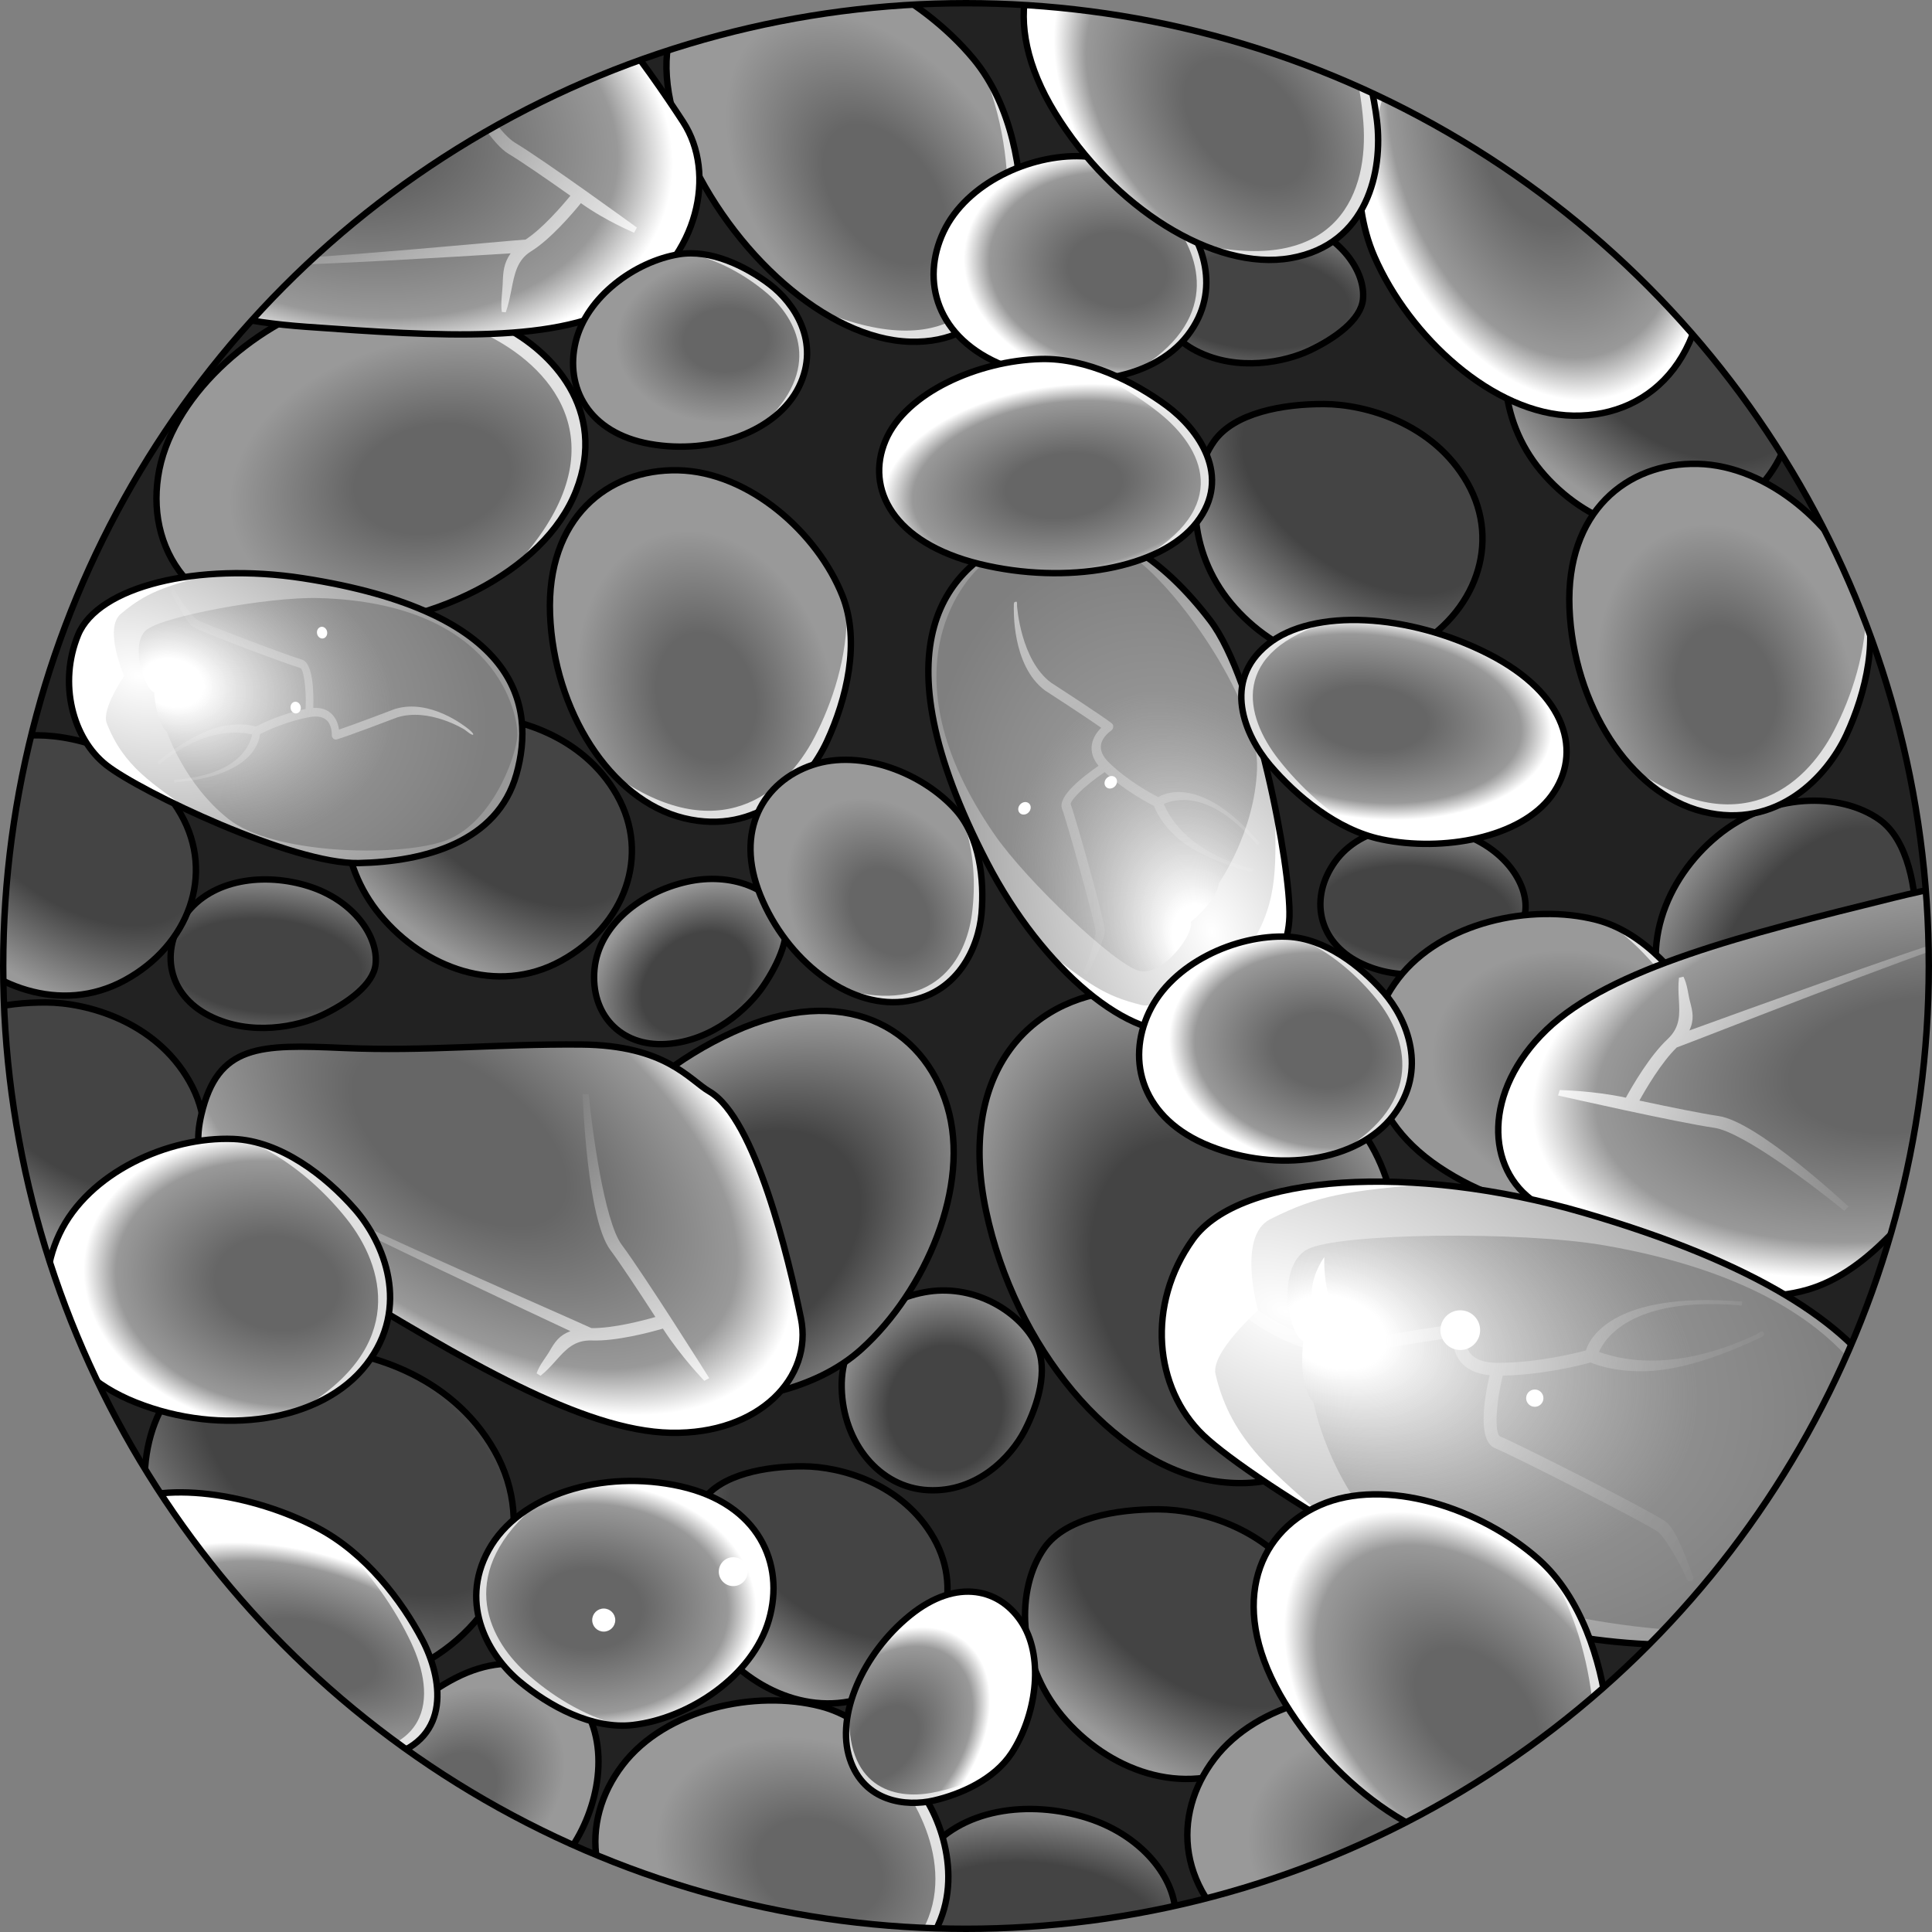 <?xml version="1.0" encoding="utf-8"?>
<!-- Created by: Science Figures, www.sciencefigures.org, Generator: Science Figures Editor -->
<svg version="1.1" id="Camada_1" xmlns="http://www.w3.org/2000/svg" xmlns:xlink="http://www.w3.org/1999/xlink" 
	 width="800px" height="800px" viewBox="0 0 301 301" enable-background="new 0 0 301 301" xml:space="preserve">
<rect x="0" y="0" width="301" height="301" fill="#808080" stroke="none"/>
<g>
	<g>
		<defs>
			<circle id="SVGID_1_" cx="150.5" cy="150.5" r="150"/>
		</defs>
		<clipPath id="SVGID_2_">
			<use xlink:href="#SVGID_1_"  overflow="visible"/>
		</clipPath>
		<g clip-path="url(#SVGID_2_)">
			<circle fill="#222222" cx="150.5" cy="150.5" r="150"/>
			<g>
				<g>
					
						<radialGradient id="SVGID_3_" cx="6674.962" cy="-6119.436" r="72.473" gradientTransform="matrix(0.367 -0.369 0.693 0.549 1977.756 6072.007)" gradientUnits="userSpaceOnUse">
						<stop  offset="0.344" style="stop-color:#444444"/>
						<stop  offset="0.693" style="stop-color:#999999"/>
					</radialGradient>
					<path fill="url(#SVGID_3_)" d="M162.705,241.172c-4.457,6.332-4.29,17.693,2.749,26.142s18.805,12.975,29.109,7.359
						c10.304-5.616,14.564-17.076,9.054-26.78s-16.498-12.716-23.135-12.747C173.845,235.115,165.96,236.548,162.705,241.172z"/>
					<path fill="none" stroke="#000000" stroke-miterlimit="10" d="M162.705,241.172c-4.457,6.332-4.29,17.693,2.749,26.142
						s18.805,12.975,29.109,7.359c10.304-5.616,14.564-17.076,9.054-26.78s-16.498-12.716-23.135-12.747
						C173.845,235.115,165.96,236.548,162.705,241.172z"/>
				</g>
				<g>
					
						<radialGradient id="SVGID_4_" cx="-2495.965" cy="1337.484" r="48.413" gradientTransform="matrix(0.165 0.551 -0.508 0.196 1238.518 1332.487)" gradientUnits="userSpaceOnUse">
						<stop  offset="0.344" style="stop-color:#444444"/>
						<stop  offset="0.693" style="stop-color:#999999"/>
					</radialGradient>
					<path fill="url(#SVGID_4_)" d="M161.533,209.637c-2.465-5.187-9.443-9.48-16.799-8.425s-13.799,6.53-13.602,15.031
						s5.85,15.551,13.492,15.921c7.642,0.37,12.919-5.213,15.016-9.277C161.737,218.822,163.333,213.424,161.533,209.637z"/>
					<path fill="none" stroke="#000000" stroke-miterlimit="10" d="M161.533,209.637c-2.465-5.187-9.443-9.48-16.799-8.425
						s-13.799,6.53-13.602,15.031s5.85,15.551,13.492,15.921c7.642,0.37,12.919-5.213,15.016-9.277
						C161.737,218.822,163.333,213.424,161.533,209.637z"/>
				</g>
				<g>
					
						<radialGradient id="SVGID_5_" cx="-4147.914" cy="-32.936" r="48.413" gradientTransform="matrix(0.101 0.433 -0.5 0.211 510.917 1956.144)" gradientUnits="userSpaceOnUse">
						<stop  offset="0.344" style="stop-color:#444444"/>
						<stop  offset="0.693" style="stop-color:#999999"/>
					</radialGradient>
					<path fill="url(#SVGID_5_)" d="M122.046,142.592c-1.817-3.988-7.995-6.798-15.061-5.207
						c-7.066,1.591-13.707,6.699-14.365,13.617c-0.658,6.918,3.992,12.109,11.187,11.652c7.195-0.457,12.744-5.537,15.132-9.062
						S123.373,145.504,122.046,142.592z"/>
					<path fill="none" stroke="#000000" stroke-miterlimit="10" d="M122.046,142.592c-1.817-3.988-7.995-6.798-15.061-5.207
						c-7.066,1.591-13.707,6.699-14.365,13.617c-0.658,6.918,3.992,12.109,11.187,11.652c7.195-0.457,12.744-5.537,15.132-9.062
						S123.373,145.504,122.046,142.592z"/>
				</g>
				<g>
					
						<radialGradient id="SVGID_6_" cx="-324.04" cy="5191.976" r="48.413" gradientTransform="matrix(-0.133 0.424 -0.875 -0.118 4541.377 900.528)" gradientUnits="userSpaceOnUse">
						<stop  offset="0.344" style="stop-color:#444444"/>
						<stop  offset="0.693" style="stop-color:#999999"/>
					</radialGradient>
					<path fill="url(#SVGID_6_)" d="M58.514,150.228c0.458-4.358-3.438-9.915-10.334-12.13c-6.896-2.215-15.211-1.185-19.289,4.442
						c-4.078,5.627-2.707,12.46,3.725,15.717c6.431,3.258,13.791,1.697,17.638-0.128S58.18,153.41,58.514,150.228z"/>
					<path fill="none" stroke="#000000" stroke-miterlimit="10" d="M58.514,150.228c0.458-4.358-3.438-9.915-10.334-12.13
						c-6.896-2.215-15.211-1.185-19.289,4.442c-4.078,5.627-2.707,12.46,3.725,15.717c6.431,3.258,13.791,1.697,17.638-0.128
						S58.18,153.41,58.514,150.228z"/>
				</g>
				<g>
					
						<radialGradient id="SVGID_7_" cx="-409.947" cy="4890.337" r="48.413" gradientTransform="matrix(-0.133 0.424 -0.875 -0.118 4419.956 797.935)" gradientUnits="userSpaceOnUse">
						<stop  offset="0.344" style="stop-color:#444444"/>
						<stop  offset="0.693" style="stop-color:#999999"/>
					</radialGradient>
					<path fill="url(#SVGID_7_)" d="M212.34,46.678c0.458-4.358-3.438-9.915-10.334-12.13c-6.896-2.215-15.211-1.185-19.289,4.442
						s-2.707,12.46,3.725,15.717c6.431,3.258,13.791,1.697,17.638-0.128S212.006,49.861,212.34,46.678z"/>
					<path fill="none" stroke="#000000" stroke-miterlimit="10" d="M212.34,46.678c0.458-4.358-3.438-9.915-10.334-12.13
						c-6.896-2.215-15.211-1.185-19.289,4.442s-2.707,12.46,3.725,15.717c6.431,3.258,13.791,1.697,17.638-0.128
						S212.006,49.861,212.34,46.678z"/>
				</g>
				<g>
					
						<radialGradient id="SVGID_8_" cx="-223.446" cy="5001.286" r="48.413" gradientTransform="matrix(-0.133 0.424 -0.875 -0.118 4567.055 827.058)" gradientUnits="userSpaceOnUse">
						<stop  offset="0.344" style="stop-color:#444444"/>
						<stop  offset="0.693" style="stop-color:#999999"/>
					</radialGradient>
					<path fill="url(#SVGID_8_)" d="M237.645,141.904c0.458-4.358-3.438-9.915-10.334-12.13c-6.896-2.215-15.211-1.185-19.289,4.442
						c-4.078,5.627-2.707,12.46,3.725,15.717c6.431,3.258,13.791,1.697,17.638-0.128S237.311,145.086,237.645,141.904z"/>
					<path fill="none" stroke="#000000" stroke-miterlimit="10" d="M237.645,141.904c0.458-4.358-3.438-9.915-10.334-12.13
						c-6.896-2.215-15.211-1.185-19.289,4.442c-4.078,5.627-2.707,12.46,3.725,15.717c6.431,3.258,13.791,1.697,17.638-0.128
						S237.311,145.086,237.645,141.904z"/>
				</g>
				<g>
					
						<radialGradient id="SVGID_9_" cx="6678.685" cy="-6196.049" r="63.725" gradientTransform="matrix(0.367 -0.369 0.693 0.549 1973.666 6106.928)" gradientUnits="userSpaceOnUse">
						<stop  offset="0.344" style="stop-color:#444444"/>
						<stop  offset="0.693" style="stop-color:#999999"/>
					</radialGradient>
					<path fill="url(#SVGID_9_)" d="M109.517,233.747c-3.919,5.568-3.772,15.557,2.417,22.987s16.535,11.409,25.596,6.471
						c9.061-4.938,12.806-15.015,7.961-23.548c-4.845-8.533-14.506-11.182-20.342-11.209
						C119.313,228.421,112.379,229.681,109.517,233.747z"/>
					<path fill="none" stroke="#000000" stroke-miterlimit="10" d="M109.517,233.747c-3.919,5.568-3.772,15.557,2.417,22.987
						s16.535,11.409,25.596,6.471c9.061-4.938,12.806-15.015,7.961-23.548c-4.845-8.533-14.506-11.182-20.342-11.209
						C119.313,228.421,112.379,229.681,109.517,233.747z"/>
				</g>
				<g>
					
						<radialGradient id="SVGID_10_" cx="6685.857" cy="-6298.755" r="89.934" gradientTransform="matrix(0.367 -0.369 0.693 0.549 1966.855 6153.158)" gradientUnits="userSpaceOnUse">
						<stop  offset="0.344" style="stop-color:#444444"/>
						<stop  offset="0.693" style="stop-color:#999999"/>
					</radialGradient>
					<path fill="url(#SVGID_10_)" d="M26.264,217.653c-5.53,7.858-5.324,21.955,3.411,32.441s23.336,16.101,36.123,9.132
						c12.787-6.969,18.073-21.19,11.235-33.232c-6.838-12.042-20.473-15.78-28.709-15.819S30.303,211.915,26.264,217.653z"/>
					<path fill="none" stroke="#000000" stroke-miterlimit="10" d="M26.264,217.653c-5.53,7.858-5.324,21.955,3.411,32.441
						s23.336,16.101,36.123,9.132c12.787-6.969,18.073-21.19,11.235-33.232c-6.838-12.042-20.473-15.78-28.709-15.819
						S30.303,211.915,26.264,217.653z"/>
				</g>
				<g>
					
						<radialGradient id="SVGID_11_" cx="6963.33" cy="-5985.96" r="69.963" gradientTransform="matrix(0.367 -0.369 0.693 0.549 1805.167 5932.34)" gradientUnits="userSpaceOnUse">
						<stop  offset="0.344" style="stop-color:#444444"/>
						<stop  offset="0.693" style="stop-color:#999999"/>
					</radialGradient>
					<path fill="url(#SVGID_11_)" d="M189.133,68.767c-4.302,6.113-4.142,17.08,2.654,25.237
						c6.796,8.157,18.153,12.526,28.101,7.104c9.948-5.421,14.06-16.485,8.74-25.852c-5.319-9.368-15.926-12.276-22.334-12.306
						C199.887,62.92,192.275,64.303,189.133,68.767z"/>
					<path fill="none" stroke="#000000" stroke-miterlimit="10" d="M189.133,68.767c-4.302,6.113-4.142,17.08,2.654,25.237
						c6.796,8.157,18.153,12.526,28.101,7.104c9.948-5.421,14.06-16.485,8.74-25.852c-5.319-9.368-15.926-12.276-22.334-12.306
						C199.887,62.92,192.275,64.303,189.133,68.767z"/>
				</g>
				<g>
					
						<radialGradient id="SVGID_12_" cx="6841.701" cy="-6306.777" r="69.963" gradientTransform="matrix(0.367 -0.369 0.693 0.549 1871.678 6115.254)" gradientUnits="userSpaceOnUse">
						<stop  offset="0.344" style="stop-color:#444444"/>
						<stop  offset="0.693" style="stop-color:#999999"/>
					</radialGradient>
					<path fill="url(#SVGID_12_)" d="M-11.307,120.376c-4.302,6.113-4.142,17.08,2.654,25.237s18.153,12.526,28.101,7.104
						s14.06-16.485,8.74-25.852s-15.926-12.276-22.334-12.306C-0.553,114.528-8.165,115.912-11.307,120.376z"/>
					<path fill="none" stroke="#000000" stroke-miterlimit="10" d="M-11.307,120.376c-4.302,6.113-4.142,17.08,2.654,25.237
						s18.153,12.526,28.101,7.104s14.06-16.485,8.74-25.852s-15.926-12.276-22.334-12.306
						C-0.553,114.528-8.165,115.912-11.307,120.376z"/>
				</g>
				<g>
					
						<radialGradient id="SVGID_13_" cx="6773.597" cy="-6327.983" r="69.963" gradientTransform="matrix(0.367 -0.369 0.693 0.549 1912.683 6143.404)" gradientUnits="userSpaceOnUse">
						<stop  offset="0.344" style="stop-color:#444444"/>
						<stop  offset="0.693" style="stop-color:#999999"/>
					</radialGradient>
					<path fill="url(#SVGID_13_)" d="M-9.975,161.995c-4.302,6.113-4.142,17.08,2.654,25.237
						c6.796,8.157,18.153,12.526,28.101,7.104s14.06-16.485,8.74-25.852c-5.319-9.368-15.926-12.276-22.334-12.306
						C0.779,156.148-6.834,157.531-9.975,161.995z"/>
					<path fill="none" stroke="#000000" stroke-miterlimit="10" d="M-9.975,161.995c-4.302,6.113-4.142,17.08,2.654,25.237
						c6.796,8.157,18.153,12.526,28.101,7.104s14.06-16.485,8.74-25.852c-5.319-9.368-15.926-12.276-22.334-12.306
						C0.779,156.148-6.834,157.531-9.975,161.995z"/>
				</g>
				<g>
					
						<radialGradient id="SVGID_14_" cx="6859.118" cy="-6206.122" r="69.963" gradientTransform="matrix(0.367 -0.369 0.693 0.549 1863.453 6063.411)" gradientUnits="userSpaceOnUse">
						<stop  offset="0.344" style="stop-color:#444444"/>
						<stop  offset="0.693" style="stop-color:#999999"/>
					</radialGradient>
					<path fill="url(#SVGID_14_)" d="M56.616,117.379c-4.302,6.113-4.142,17.08,2.654,25.237
						c6.796,8.157,18.153,12.526,28.101,7.104s14.06-16.485,8.74-25.852c-5.319-9.368-15.926-12.276-22.334-12.306
						C67.37,111.532,59.758,112.915,56.616,117.379z"/>
					<path fill="none" stroke="#000000" stroke-miterlimit="10" d="M56.616,117.379c-4.302,6.113-4.142,17.08,2.654,25.237
						c6.796,8.157,18.153,12.526,28.101,7.104s14.06-16.485,8.74-25.852c-5.319-9.368-15.926-12.276-22.334-12.306
						C67.37,111.532,59.758,112.915,56.616,117.379z"/>
				</g>
				<g>
					
						<radialGradient id="SVGID_15_" cx="7006.113" cy="-5904.12" r="69.963" gradientTransform="matrix(0.367 -0.369 0.693 0.549 1781.035 5882.535)" gradientUnits="userSpaceOnUse">
						<stop  offset="0.344" style="stop-color:#444444"/>
						<stop  offset="0.693" style="stop-color:#999999"/>
					</radialGradient>
					<path fill="url(#SVGID_15_)" d="M237.412,48.124c-4.302,6.113-4.142,17.08,2.654,25.237
						c6.796,8.157,18.153,12.526,28.101,7.104c9.948-5.421,14.06-16.485,8.74-25.852c-5.319-9.368-15.926-12.276-22.334-12.306
						C248.166,42.277,240.554,43.66,237.412,48.124z"/>
					<path fill="none" stroke="#000000" stroke-miterlimit="10" d="M237.412,48.124c-4.302,6.113-4.142,17.08,2.654,25.237
						c6.796,8.157,18.153,12.526,28.101,7.104c9.948-5.421,14.06-16.485,8.74-25.852c-5.319-9.368-15.926-12.276-22.334-12.306
						C248.166,42.277,240.554,43.66,237.412,48.124z"/>
				</g>
				<g>
					
						<radialGradient id="SVGID_16_" cx="-3470.76" cy="-3190.827" r="69.963" gradientTransform="matrix(0.367 0.369 -0.553 0.69 -208.193 3630.232)" gradientUnits="userSpaceOnUse">
						<stop  offset="0.344" style="stop-color:#444444"/>
						<stop  offset="0.693" style="stop-color:#999999"/>
					</radialGradient>
					<path fill="url(#SVGID_16_)" d="M292.826,127.704c-6.088-4.337-17.056-4.24-25.252,2.509
						c-8.196,6.749-12.63,18.081-7.265,28.06c5.364,9.979,16.404,14.154,25.802,8.888s12.367-15.856,12.434-22.263
						C298.611,138.491,297.272,130.871,292.826,127.704z"/>
					<path fill="none" stroke="#000000" stroke-miterlimit="10" d="M292.826,127.704c-6.088-4.337-17.056-4.24-25.252,2.509
						c-8.196,6.749-12.63,18.081-7.265,28.06c5.364,9.979,16.404,14.154,25.802,8.888s12.367-15.856,12.434-22.263
						C298.611,138.491,297.272,130.871,292.826,127.704z"/>
				</g>
				<g>
					
						<radialGradient id="SVGID_17_" cx="20.255" cy="5286.425" r="63.725" gradientTransform="matrix(-0.133 0.424 -0.875 -0.118 4789.293 915.003)" gradientUnits="userSpaceOnUse">
						<stop  offset="0.344" style="stop-color:#444444"/>
						<stop  offset="0.693" style="stop-color:#999999"/>
					</radialGradient>
					<path fill="url(#SVGID_17_)" d="M183.082,299.23c0.603-5.737-4.526-13.051-13.603-15.967s-20.022-1.56-25.39,5.847
						s-3.563,16.4,4.903,20.689s18.152,2.234,23.216-0.168C177.272,307.228,182.641,303.42,183.082,299.23z"/>
					<path fill="none" stroke="#000000" stroke-miterlimit="10" d="M183.082,299.23c0.603-5.737-4.526-13.051-13.603-15.967
						s-20.022-1.56-25.39,5.847s-3.563,16.4,4.903,20.689s18.152,2.234,23.216-0.168C177.272,307.228,182.641,303.42,183.082,299.23
						z"/>
				</g>
				<g>
					
						<radialGradient id="SVGID_18_" cx="3042.34" cy="-5555.855" r="76.527" gradientTransform="matrix(0.791 -0.15 0.085 0.542 -1866.904 3542.255)" gradientUnits="userSpaceOnUse">
						<stop  offset="0.199" style="stop-color:#666666"/>
						<stop  offset="0.519" style="stop-color:#999999"/>
					</radialGradient>
					<path fill="url(#SVGID_18_)" d="M51.601,46.89c-12.278,3.759-25.152,15.079-26.972,27.375s6.173,23.364,24.186,23.591
						s35.965-8.71,40.942-21.388s-3.883-21.815-11.291-25.566C71.058,47.15,60.567,44.145,51.601,46.89z"/>
					<path opacity="0.75" fill="#FFFFFF" d="M54.303,46.255c8.911,0.309,17.129,3.389,23.163,6.801
						c9.939,5.621,18.865,17.776,2.62,35.281c4.478-3.321,7.9-7.356,9.671-11.869c4.976-12.678-3.883-21.815-11.291-25.566
						C71.79,47.521,62.614,44.761,54.303,46.255z"/>
					<path fill="none" stroke="#000000" stroke-miterlimit="10" d="M51.601,46.89c-12.278,3.759-25.152,15.079-26.972,27.375
						s6.173,23.364,24.186,23.591s35.965-8.71,40.942-21.388s-3.883-21.815-11.291-25.566C71.058,47.15,60.567,44.145,51.601,46.89z
						"/>
				</g>
				<g>
					
						<radialGradient id="SVGID_19_" cx="-1131.631" cy="2094.779" r="91.354" gradientTransform="matrix(0.321 0.739 -0.511 0.202 1622.679 614.954)" gradientUnits="userSpaceOnUse">
						<stop  offset="0.344" style="stop-color:#444444"/>
						<stop  offset="0.693" style="stop-color:#999999"/>
					</radialGradient>
					<path fill="url(#SVGID_19_)" d="M213.71,178.561c-7.598-13.312-24.157-25.336-38.954-24.23
						c-14.797,1.106-25.59,13.317-21.129,34.354c4.46,21.037,19.577,39.6,35.647,42.07c16.07,2.47,24.387-10.243,26.812-19.855
						C218.511,201.289,219.258,188.283,213.71,178.561z"/>
					<path fill="none" stroke="#000000" stroke-miterlimit="10" d="M213.71,178.561c-7.598-13.312-24.157-25.336-38.954-24.23
						c-14.797,1.106-25.59,13.317-21.129,34.354c4.46,21.037,19.577,39.6,35.647,42.07c16.07,2.47,24.387-10.243,26.812-19.855
						C218.511,201.289,219.258,188.283,213.71,178.561z"/>
				</g>
				<g>
					
						<radialGradient id="SVGID_20_" cx="5193.167" cy="8403.04" r="79.901" gradientTransform="matrix(-0.652 0.472 -0.307 -0.455 6079.904 1566.356)" gradientUnits="userSpaceOnUse">
						<stop  offset="0.344" style="stop-color:#444444"/>
						<stop  offset="0.693" style="stop-color:#999999"/>
					</radialGradient>
					<path fill="url(#SVGID_20_)" d="M134.224,210.178c9.938-8.998,17.087-25.407,13.354-37.837
						c-3.733-12.43-16.196-19.346-33.323-11.572s-30.133,24.183-29.214,38.374c0.919,14.191,13.345,18.898,22.011,19.158
						C115.717,218.562,126.966,216.749,134.224,210.178z"/>
					<path fill="none" stroke="#000000" stroke-miterlimit="10" d="M134.224,210.178c9.938-8.998,17.087-25.407,13.354-37.837
						c-3.733-12.43-16.196-19.346-33.323-11.572s-30.133,24.183-29.214,38.374c0.919,14.191,13.345,18.898,22.011,19.158
						C115.717,218.562,126.966,216.749,134.224,210.178z"/>
				</g>
				<g>
					
						<radialGradient id="SVGID_21_" cx="-780.917" cy="-4100.039" r="76.527" gradientTransform="matrix(0.617 0.241 -0.181 0.462 -132.635 2373.708)" gradientUnits="userSpaceOnUse">
						<stop  offset="0.199" style="stop-color:#666666"/>
						<stop  offset="0.519" style="stop-color:#999999"/>
					</radialGradient>
					<path fill="url(#SVGID_21_)" d="M127.858,265.839c-10.2-2.629-24.162,0.373-30.871,9.147
						c-6.709,8.774-6.051,21.034,6.372,29.373c12.423,8.339,28.861,9.498,37.933,1.856c9.072-7.642,6.958-18.787,3.468-25.072
						S135.307,267.759,127.858,265.839z"/>
					<path opacity="0.75" fill="#FFFFFF" d="M130.018,266.567c6.058,4.279,10.409,10.407,13.093,15.804
						c4.422,8.891,5.246,22.424-13.797,28.727c4.583-0.563,8.749-2.162,11.978-4.883c9.073-7.642,6.958-18.788,3.468-25.072
						C141.616,275.479,136.457,269.167,130.018,266.567z"/>
					<path fill="none" stroke="#000000" stroke-miterlimit="10" d="M127.858,265.839c-10.2-2.629-24.162,0.373-30.871,9.147
						c-6.709,8.774-6.051,21.034,6.372,29.373c12.423,8.339,28.861,9.498,37.933,1.856c9.072-7.642,6.958-18.787,3.468-25.072
						S135.307,267.759,127.858,265.839z"/>
				</g>
				<g>
					
						<radialGradient id="SVGID_22_" cx="-560.158" cy="-4162.396" r="76.527" gradientTransform="matrix(0.617 0.241 -0.181 0.462 -159.166 2226.787)" gradientUnits="userSpaceOnUse">
						<stop  offset="0.199" style="stop-color:#666666"/>
						<stop  offset="0.519" style="stop-color:#999999"/>
					</radialGradient>
					<path fill="url(#SVGID_22_)" d="M248.722,143.311c-10.2-2.629-24.162,0.373-30.871,9.147
						c-6.709,8.774-6.051,21.034,6.372,29.373c12.423,8.339,28.861,9.498,37.933,1.856c9.072-7.642,6.958-18.787,3.468-25.072
						C262.134,152.33,256.171,145.231,248.722,143.311z"/>
					<path opacity="0.75" fill="#FFFFFF" d="M250.881,144.039c6.058,4.279,10.409,10.407,13.093,15.804
						c4.422,8.891,5.246,22.424-13.797,28.727c4.583-0.563,8.749-2.162,11.978-4.883c9.073-7.642,6.958-18.787,3.468-25.072
						C262.479,152.951,257.321,146.639,250.881,144.039z"/>
					<path fill="none" stroke="#000000" stroke-miterlimit="10" d="M248.722,143.311c-10.2-2.629-24.162,0.373-30.871,9.147
						c-6.709,8.774-6.051,21.034,6.372,29.373c12.423,8.339,28.861,9.498,37.933,1.856c9.072-7.642,6.958-18.787,3.468-25.072
						C262.134,152.33,256.171,145.231,248.722,143.311z"/>
				</g>
				<g>
					
						<radialGradient id="SVGID_23_" cx="10191.663" cy="4284.55" r="83.892" gradientTransform="matrix(-1.127 0.143 -0.017 -0.618 11856.522 1356.362)" gradientUnits="userSpaceOnUse">
						<stop  offset="0.199" style="stop-color:#666666"/>
						<stop  offset="0.519" style="stop-color:#999999"/>
						<stop  offset="0.623" style="stop-color:#FFFFFF"/>
					</radialGradient>
					<path fill="url(#SVGID_23_)" d="M274.329,202.243c3.512-0.929,9.885,0.296,19.277-8.942
						c9.392-9.237,16.296-17.883,25.837-26.637c9.541-8.755,14.247-13.398,8.269-22.978c-3.962-6.349-9.823-9.472-32.779-3.797
						s-44.034,10.945-53.986,20.531c-9.952,9.586-9.528,21.782-1.704,26.939C247.066,192.518,266.303,204.367,274.329,202.243z"/>
					
						<linearGradient id="SVGID_24_" gradientUnits="userSpaceOnUse" x1="10236.988" y1="4324.717" x2="10188.546" y2="4283.906" gradientTransform="matrix(-1.095 0.338 -0.267 -0.867 12605.576 437.227)">
						<stop  offset="0" style="stop-color:#FFFFFF"/>
						<stop  offset="1" style="stop-color:#FFFFFF;stop-opacity:0"/>
					</linearGradient>
					<path fill="url(#SVGID_24_)" d="M242.737,170.673c0.755,0.171,18.54,4.195,24.345,5.036
						c4.529,0.656,16.143,9.554,20.237,12.927l0.689-0.663c-0.617-0.509-14.196-13.219-20.256-14.098
						c-2.534-0.367-7.538-1.385-12.339-2.407c1.011-1.829,3.419-5.94,5.817-8.274c3.363-1.227,37.356-14.634,44.673-16.712
						l-0.251-0.812c-0.319,0.092-0.688,0.202-1.101,0.33c-8.028,2.477-32.748,11.42-41.342,14.543
						c0.782-1.735,0.514-2.911,0.078-4.549c-0.282-1.06-0.402-2.64-1.009-3.826l-0.696,0.159c-0.144,1.166-0.081,2.278-0.02,3.353
						c0.133,2.327,0.248,4.336-1.757,6.214c-2.771,2.594-5.453,7.219-6.496,9.122c-5.178-1.117-10.222-1.167-10.312-1.188
						L242.737,170.673z"/>
					<path fill="none" stroke="#000000" stroke-miterlimit="10" d="M274.329,202.243c3.512-0.929,9.885,0.296,19.277-8.942
						c9.392-9.237,16.296-17.883,25.837-26.637c9.541-8.755,14.247-13.398,8.269-22.978c-3.962-6.349-9.823-9.472-32.779-3.797
						s-44.034,10.945-53.986,20.531c-9.952,9.586-9.528,21.782-1.704,26.939C247.066,192.518,266.303,204.367,274.329,202.243z"/>
				</g>
				<g>
					
						<radialGradient id="SVGID_25_" cx="-660.846" cy="-4034.654" r="76.527" gradientTransform="matrix(0.617 0.241 -0.181 0.462 -102.597 2313.562)" gradientUnits="userSpaceOnUse">
						<stop  offset="0.199" style="stop-color:#666666"/>
						<stop  offset="0.519" style="stop-color:#999999"/>
					</radialGradient>
					<path fill="url(#SVGID_25_)" d="M220.088,264.84c-10.2-2.629-24.162,0.373-30.871,9.147
						c-6.709,8.774-6.051,21.034,6.372,29.373c12.423,8.339,28.861,9.498,37.933,1.856c9.072-7.642,6.958-18.787,3.468-25.072
						S227.536,266.76,220.088,264.84z"/>
					<path opacity="0.75" fill="#FFFFFF" d="M222.247,265.568c6.058,4.279,10.409,10.407,13.093,15.804
						c4.422,8.891,5.246,22.424-13.797,28.727c4.583-0.563,8.749-2.162,11.978-4.883c9.073-7.642,6.958-18.788,3.468-25.072
						C233.845,274.48,228.687,268.168,222.247,265.568z"/>
					<path fill="none" stroke="#000000" stroke-miterlimit="10" d="M220.088,264.84c-10.2-2.629-24.162,0.373-30.871,9.147
						c-6.709,8.774-6.051,21.034,6.372,29.373c12.423,8.339,28.861,9.498,37.933,1.856c9.072-7.642,6.958-18.787,3.468-25.072
						S227.536,266.76,220.088,264.84z"/>
				</g>
				<g>
					
						<radialGradient id="SVGID_26_" cx="11367.97" cy="-1802.191" r="72.149" gradientTransform="matrix(-0.366 -0.786 0.496 -0.284 5243.404 8568.66)" gradientUnits="userSpaceOnUse">
						<stop  offset="0" style="stop-color:#FFFFFF"/>
						<stop  offset="1" style="stop-color:#999999"/>
					</radialGradient>
					<path fill="url(#SVGID_26_)" d="M153.76,134.351c8.639,16.671,22.503,28.337,31.496,26.125
						c8.993-2.212,15.385-10.024,15.636-17.644s-5.262-36.901-12.343-46.166c-7.081-9.265-17.438-17.608-29.129-13.23
						C147.729,87.816,135.94,99.963,153.76,134.351z"/>
					
						<radialGradient id="SVGID_27_" cx="11379.126" cy="-1797.942" r="40.262" fx="11372.662" fy="-1798.341" gradientTransform="matrix(-0.387 -0.773 0.562 -0.338 5599.266 8330.456)" gradientUnits="userSpaceOnUse">
						<stop  offset="0.159" style="stop-color:#FFFFFF"/>
						<stop  offset="1" style="stop-color:#666666;stop-opacity:0.5"/>
					</radialGradient>
					<path fill="url(#SVGID_27_)" d="M154.961,130.047c5.04,7.29,18.9,20.395,22.566,21.218c3.666,0.823,8.538-5.73,7.995-7.624
						c0,0,4.048-3.251,4.359-6.025c0,0,5.591-7.907,5.965-17.8s-11.742-27.464-19.034-32.832
						c-7.292-5.368-19.749-1.733-22.925,0.313C150.711,89.343,137.007,104.076,154.961,130.047z"/>
					<path fill="#FFFFFF" d="M194.863,147.194c-1.428,2.23-8.536,2.412-8.536,2.412s-4.607,7.933-8.513,6.965
						c-5.894-1.461-8.15-3.285-14.786-8.392c7.52,8.754,16.031,13.821,22.228,12.297c8.993-2.212,15.385-10.024,15.636-17.644
						c0.101-3.061-0.73-9.622-2.218-16.975C198.667,134.212,199.38,140.138,194.863,147.194z"/>
					<path fill="none" stroke="#000000" stroke-miterlimit="10" d="M153.76,134.351c8.639,16.671,22.503,28.337,31.496,26.125
						c8.993-2.212,15.385-10.024,15.636-17.644s-5.262-36.901-12.343-46.166c-7.081-9.265-17.438-17.608-29.129-13.23
						C147.729,87.816,135.94,99.963,153.76,134.351z"/>
					
						<linearGradient id="SVGID_28_" gradientUnits="userSpaceOnUse" x1="678.003" y1="4294.678" x2="786.437" y2="4336.44" gradientTransform="matrix(0.718 0.697 -0.697 0.718 2641.432 -3511.556)">
						<stop  offset="0" style="stop-color:#FFFFFF"/>
						<stop  offset="1" style="stop-color:#FFFFFF;stop-opacity:0"/>
					</linearGradient>
					<path fill="url(#SVGID_28_)" d="M195.283,135.581c0.155-0.386-0.381-0.27-0.75-0.375c-9.911-2.813-12.498-8.316-13.218-9.935
						c1.537-0.742,7.01-2.36,14.253,5.994c0.235,0.266,0.219,0.528,0.534,0.243c0.315-0.285,0.117-0.195-0.127-0.475
						c-8.336-9.604-13.921-7.808-15.529-6.849c-1.12-0.573-4.749-2.54-7.65-5.355c-0.994-0.965-1.417-1.915-1.258-2.823
						c0.22-1.254,1.506-2.119,1.516-2.126c0.208-0.136,0.352-0.357,0.384-0.593c0.032-0.236-0.052-0.454-0.223-0.592
						c-1.549-1.217-9.178-6.155-9.47-6.343c-4.733-3.524-5.294-11.908-5.293-11.992c0.004-0.396,0.022-0.644-0.142-0.621
						c-0.398,0.057-0.351,0.224-0.355,0.621c-0.003,0.371-0.387,9.322,4.865,13.219c0.07,0.045,6.342,4.105,8.742,5.808
						c-0.563,0.558-1.239,1.431-1.44,2.545c-0.209,1.159,0.143,2.292,1.033,3.378c-2.434,1.672-6.435,4.779-5.686,6.71
						c0.73,1.884,5.172,17.831,5.22,19.119c0.036,0.95-0.905,4.047-1.649,5.765c-0.123,0.285-0.294,0.565-0.108,0.745
						c0.064,0.062,0.147,0.101,0.236,0.14c0.157,0.068,0.441-0.315,0.607-0.698c0.212-0.489,2.414-4.605,2.355-6.204
						c-0.059-1.598-4.607-17.74-5.307-19.548c-0.19-0.492,1.772-2.662,5.287-5.045c3.111,2.89,6.745,4.799,7.691,5.271
						c0.237,0.674,1.012,2.451,3.091,4.469c2.145,2.082,5.781,4.068,11.547,5.704C194.805,135.846,195.128,135.968,195.283,135.581z
						"/>
					
						<ellipse transform="matrix(0.697 -0.718 0.718 0.697 -34.978 161.076)" fill="#FFFFFF" cx="172.913" cy="121.884" rx="1.038" ry="0.904"/>
					
						<ellipse transform="matrix(0.697 -0.718 0.718 0.697 -41.961 152.66)" fill="#FFFFFF" cx="159.472" cy="125.931" rx="1.038" ry="0.904"/>
				</g>
				<g>
					
						<radialGradient id="SVGID_29_" cx="200.352" cy="204.373" r="91.766" gradientTransform="matrix(0.949 0.315 -0.186 0.56 48.193 26.754)" gradientUnits="userSpaceOnUse">
						<stop  offset="0" style="stop-color:#FFFFFF"/>
						<stop  offset="1" style="stop-color:#999999"/>
					</radialGradient>
					<path fill="url(#SVGID_29_)" d="M246.656,188.914c-26.539-7.715-53.471-6.047-60.792,4.138
						c-7.32,10.185-6.047,23.234,1.591,30.555c7.639,7.32,43.923,29.6,61.11,31.828s36.921,0.637,44.878-14.004
						C301.4,226.789,301.4,204.828,246.656,188.914z"/>
					
						<radialGradient id="SVGID_30_" cx="214.543" cy="209.778" r="51.209" fx="206.321" fy="209.271" gradientTransform="matrix(0.957 0.291 -0.197 0.647 50.522 11.707)" gradientUnits="userSpaceOnUse">
						<stop  offset="0.159" style="stop-color:#FFFFFF"/>
						<stop  offset="1" style="stop-color:#666666;stop-opacity:0.5"/>
					</radialGradient>
					<path fill="url(#SVGID_30_)" d="M249.839,194.006c-12.955-2.234-41.376-1.91-46.151,0.637
						c-4.774,2.546-3.183,13.049-0.637,14.323c0,0-0.955,6.684,1.591,9.548c0,0,2.228,12.413,12.095,21.961
						s41.058,14.959,54.426,13.368c13.368-1.591,22.916-16.232,24.189-21.007C296.626,228.062,295.99,201.963,249.839,194.006z"/>
					<path fill="#FFFFFF" d="M189.377,214.098c-0.788-3.366,6.624-9.959,6.624-9.959s-3.307-11.549,1.874-14.177
						c7.819-3.966,12.124-4.306,24.52-5.548c-17.126-1.354-31.486,1.618-36.531,8.637c-7.32,10.185-6.047,23.234,1.591,30.555
						c3.069,2.941,10.767,8.298,19.989,13.799C198.781,229.622,191.869,224.75,189.377,214.098z"/>
					<path fill="none" stroke="#000000" stroke-miterlimit="10" d="M246.656,188.914c-26.539-7.715-53.471-6.047-60.792,4.138
						c-7.32,10.185-6.047,23.234,1.591,30.555c7.639,7.32,43.923,29.6,61.11,31.828s36.921,0.637,44.878-14.004
						C301.4,226.789,301.4,204.828,246.656,188.914z"/>
					<linearGradient id="SVGID_31_" gradientUnits="userSpaceOnUse" x1="118.865" y1="167.394" x2="276.018" y2="227.92">
						<stop  offset="0" style="stop-color:#FFFFFF"/>
						<stop  offset="1" style="stop-color:#FFFFFF;stop-opacity:0"/>
					</linearGradient>
					<path fill="url(#SVGID_31_)" d="M274.764,207.602c-0.234-0.499-0.688,0.093-1.191,0.329
						c-13.517,6.336-21.995,3.551-24.445,2.694c0.874-2.08,5.046-8.532,21.462-7.299c0.527,0.035,0.782,0.294,0.823-0.256
						c0.041-0.551-0.077-0.287-0.628-0.328c-18.881-1.408-22.989,5.309-23.714,7.656c-1.792,0.479-7.715,1.927-13.737,1.927
						c-2.064,0-3.503-0.502-4.274-1.491c-1.066-1.366-0.589-3.334-0.585-3.35c0.082-0.314,0.006-0.65-0.205-0.898
						s-0.527-0.376-0.854-0.35c-2.92,0.267-16.202,2.562-16.709,2.652c-8.719,0.996-17.403-6.818-17.49-6.897
						c-0.406-0.372-1.039-0.342-1.412,0.066c-0.372,0.408-0.343,1.04,0.065,1.412c0.382,0.348,9.46,8.515,19.121,7.397
						c0.122-0.021,11.042-1.909,15.376-2.492c-0.023,1.028,0.16,2.452,1.102,3.671c0.979,1.268,2.532,2.004,4.61,2.212
						c-0.868,3.756-1.921,10.263,0.884,11.386c2.736,1.095,24.036,11.927,25.424,13.083c1.024,0.853,3.232,4.586,4.22,6.857
						c0.164,0.377,0.272,0.791,0.658,0.791c0.133,0,0.263-0.039,0.397-0.083c0.239-0.078,0.145-0.692-0.076-1.198
						c-0.28-0.646-2.198-6.469-3.92-7.904c-1.722-1.435-23.337-12.354-25.962-13.403c-0.714-0.286-0.868-4.079,0.418-9.474
						c6.326-0.12,12.192-1.627,13.694-2.042c0.953,0.413,3.626,1.368,7.943,1.368c4.455,0,10.404-1.436,18.267-5.123
						C274.527,208.28,274.998,208.102,274.764,207.602z"/>
					<circle fill="#FFFFFF" cx="227.506" cy="207.233" r="3.093"/>
					<circle fill="#FFFFFF" cx="239.115" cy="217.828" r="1.347"/>
					<path fill="#FFFFFF" d="M206.328,195.843c0,0-6.608,8.874,4.377,13.045C210.706,208.889,206.064,204.319,206.328,195.843z"/>
				</g>
				<g>
					
						<radialGradient id="SVGID_32_" cx="5069.835" cy="9320.391" r="55.725" gradientTransform="matrix(-0.51 0.422 -0.316 -0.383 5601.531 1709.628)" gradientUnits="userSpaceOnUse">
						<stop  offset="0.199" style="stop-color:#666666"/>
						<stop  offset="0.519" style="stop-color:#999999"/>
					</radialGradient>
					<path fill="url(#SVGID_32_)" d="M86.828,290.634c5.281-5.563,8.308-15.511,5.096-22.885s-11.248-11.291-20.95-6.333
						s-16.253,15.011-14.598,23.488s9.498,11.074,14.732,11.075C76.344,295.982,82.972,294.697,86.828,290.634z"/>
					<path opacity="0.75" fill="#FFFFFF" d="M85.601,291.751c-4.866,2.343-10.305,2.945-14.69,2.744
						c-7.223-0.33-16.128-4.591-13.405-18.942c-1.263,3.116-1.718,6.333-1.129,9.351c1.655,8.477,9.498,11.074,14.732,11.075
						C75.827,295.982,81.669,294.931,85.601,291.751z"/>
					<path fill="none" stroke="#000000" stroke-miterlimit="10" d="M86.828,290.634c5.281-5.563,8.308-15.511,5.096-22.885
						s-11.248-11.291-20.95-6.333s-16.253,15.011-14.598,23.488s9.498,11.074,14.732,11.075
						C76.344,295.982,82.972,294.697,86.828,290.634z"/>
				</g>
				<g>
					
						<radialGradient id="SVGID_33_" cx="-615.163" cy="-870.119" r="63.63" gradientTransform="matrix(0.851 0.168 -0.064 0.568 489.384 702.856)" gradientUnits="userSpaceOnUse">
						<stop  offset="0" style="stop-color:#FFFFFF"/>
						<stop  offset="1" style="stop-color:#999999"/>
					</radialGradient>
					<path fill="url(#SVGID_33_)" d="M47.164,90.08c-16.365-2.528-31.887,1.27-34.994,8.824s-0.872,16.171,4.422,20.316
						c5.293,4.145,29.009,15.462,39.291,15.245s21.613-3.248,24.581-13.851C83.433,110.01,80.922,95.295,47.164,90.08z"/>
					
						<radialGradient id="SVGID_34_" cx="-605.323" cy="-866.371" r="35.508" fx="-611.024" fy="-866.723" gradientTransform="matrix(0.853 0.144 -0.059 0.653 496.19 760.174)" gradientUnits="userSpaceOnUse">
						<stop  offset="0.159" style="stop-color:#FFFFFF"/>
						<stop  offset="1" style="stop-color:#666666;stop-opacity:0.5"/>
					</radialGradient>
					<path fill="url(#SVGID_34_)" d="M49.603,93.176c-7.814-0.207-24.358,2.839-26.852,5.02c-2.494,2.181-0.365,9.061,1.266,9.661
						c0,0,0.207,4.574,2.02,6.24c0,0,2.719,8.096,9.567,13.512c6.848,5.416,25.664,5.937,33.281,3.54
						c7.617-2.397,11.514-13.158,11.711-16.484S77.438,93.914,49.603,93.176z"/>
					<path fill="#FFFFFF" d="M16.625,112.657c-0.845-2.177,2.726-7.332,2.726-7.332s-3.25-7.409-0.527-9.686
						c4.108-3.436,6.581-4.092,13.671-6.158c-10.146,0.797-18.184,4.218-20.325,9.424c-3.106,7.553-0.872,16.171,4.422,20.316
						c2.127,1.665,7.23,4.489,13.239,7.257C23.887,122.123,19.297,119.546,16.625,112.657z"/>
					<path fill="none" stroke="#000000" stroke-miterlimit="10" d="M47.164,90.08c-16.365-2.528-31.887,1.27-34.994,8.824
						s-0.872,16.171,4.422,20.316c5.293,4.145,29.009,15.462,39.291,15.245s21.613-3.248,24.581-13.851
						C83.433,110.01,80.922,95.295,47.164,90.08z"/>
					
						<linearGradient id="SVGID_35_" gradientUnits="userSpaceOnUse" x1="10918.875" y1="3385.94" x2="11014.47" y2="3422.757" gradientTransform="matrix(-0.986 0.168 -0.168 -0.986 11454.145 1627.229)">
						<stop  offset="0" style="stop-color:#FFFFFF"/>
						<stop  offset="1" style="stop-color:#FFFFFF;stop-opacity:0"/>
					</linearGradient>
					<path fill="url(#SVGID_35_)" d="M24.674,119.001c0.194,0.311,0.391-0.131,0.657-0.339c7.162-5.591,12.426-4.569,13.954-4.239
						c-0.272,1.481-1.969,6.219-11.687,7.027c-0.312,0.029-0.49-0.119-0.451,0.253c0.039,0.373,0.078,0.184,0.404,0.157
						c11.176-0.936,12.805-5.846,12.96-7.49c0.991-0.499,4.281-2.059,7.794-2.658c1.204-0.205,2.101-0.012,2.664,0.574
						c0.778,0.809,0.725,2.175,0.724,2.186c-0.012,0.219,0.071,0.436,0.222,0.582c0.151,0.145,0.351,0.199,0.538,0.149
						c1.673-0.469,9.16-3.33,9.445-3.44c4.973-1.535,10.435,1.872,10.495,1.917c0.28,0.209,1.152,0.935,1.314,0.779
						c0.158-0.152-0.597-0.789-0.878-0.997c-0.263-0.195-5.814-4.706-11.323-2.996c-0.069,0.027-6.224,2.378-8.686,3.2
						c-0.104-0.691-0.374-1.627-1.062-2.35c-0.716-0.752-1.706-1.091-2.943-1.023c0.077-2.603-0.052-7.069-1.817-7.541
						c-1.722-0.461-15.387-5.599-16.328-6.236c-0.695-0.469-2.41-2.751-3.246-4.175c-0.139-0.236-0.249-0.503-0.475-0.465
						c-0.077,0.013-0.149,0.052-0.222,0.095c-0.131,0.076-0.005,0.478,0.181,0.795c0.237,0.405,2.022,4.116,3.191,4.906
						c1.168,0.79,15.027,5.955,16.679,6.397c0.449,0.121,0.973,2.647,0.839,6.39c-3.677,0.71-6.927,2.304-7.756,2.732
						c-0.603-0.182-2.272-0.556-4.791-0.126c-2.599,0.443-5.905,1.998-10.072,5.251C24.734,118.524,24.48,118.69,24.674,119.001z"/>
					
						<ellipse transform="matrix(0.986 -0.168 0.168 0.986 -17.878 9.318)" fill="#FFFFFF" cx="46.07" cy="110.205" rx="0.797" ry="0.916"/>
					
						<ellipse transform="matrix(0.986 -0.168 0.168 0.986 -15.856 9.844)" fill="#FFFFFF" cx="50.185" cy="98.531" rx="0.797" ry="0.916"/>
				</g>
				<g>
					
						<radialGradient id="SVGID_36_" cx="-1369.933" cy="969.696" r="76.527" gradientTransform="matrix(0.449 0.667 -0.431 0.252 1170.786 699.624)" gradientUnits="userSpaceOnUse">
						<stop  offset="0.199" style="stop-color:#666666"/>
						<stop  offset="0.519" style="stop-color:#999999"/>
					</radialGradient>
					<path fill="url(#SVGID_36_)" d="M151.69,9.202c-8.19-9.887-23.108-17.875-34.395-15.554S99.743,6.766,106.832,23.124
						c7.089,16.358,22.016,29.706,34.907,30.115c12.891,0.409,17.149-10.547,17.372-18.455
						C159.335,26.877,157.671,16.423,151.69,9.202z"/>
					<path opacity="0.75" fill="#FFFFFF" d="M153.328,11.44c3.338,8.156,4.018,16.579,3.53,23.135
						c-0.804,10.799-7.625,22.79-29.214,13.75c4.66,2.977,9.506,4.769,14.095,4.915c12.891,0.409,17.149-10.547,17.372-18.455
						C159.313,27.658,157.97,18.472,153.328,11.44z"/>
					<path fill="none" stroke="#000000" stroke-miterlimit="10" d="M151.69,9.202c-8.19-9.887-23.108-17.875-34.395-15.554
						S99.743,6.766,106.832,23.124c7.089,16.358,22.016,29.706,34.907,30.115c12.891,0.409,17.149-10.547,17.372-18.455
						C159.335,26.877,157.671,16.423,151.69,9.202z"/>
				</g>
				<g>
					
						<radialGradient id="SVGID_37_" cx="229.96" cy="266.712" r="58.315" gradientTransform="matrix(0.673 0.74 -0.476 0.433 202.225 -18.986)" gradientUnits="userSpaceOnUse">
						<stop  offset="0.199" style="stop-color:#666666"/>
						<stop  offset="0.519" style="stop-color:#999999"/>
						<stop  offset="0.623" style="stop-color:#FFFFFF"/>
					</radialGradient>
					<path fill="url(#SVGID_37_)" d="M239.758,242.988c-9.027-8.06-24.014-12.949-34.138-8.476
						c-10.124,4.473-14.362,16.245-5.415,30.842c8.947,14.597,24.721,24.721,36.728,22.602s14.362-13.655,13.42-21.425
						C249.411,258.762,246.35,248.874,239.758,242.988z"/>
					<path opacity="0.75" fill="#FFFFFF" d="M241.601,244.854c4.279,7.316,6.133,15.413,6.633,21.913
						c0.824,10.708-3.756,23.755-25.079,19.142c4.751,1.998,9.503,2.802,13.778,2.048c12.007-2.119,14.362-13.655,13.42-21.425
						C249.504,259.53,246.925,250.817,241.601,244.854z"/>
					<path fill="none" stroke="#000000" stroke-miterlimit="10" d="M239.758,242.988c-9.027-8.06-24.014-12.949-34.138-8.476
						c-10.124,4.473-14.362,16.245-5.415,30.842c8.947,14.597,24.721,24.721,36.728,22.602s14.362-13.655,13.42-21.425
						C249.411,258.762,246.35,248.874,239.758,242.988z"/>
				</g>
				<g>
					
						<radialGradient id="SVGID_38_" cx="-66.727" cy="-830.938" r="53.781" gradientTransform="matrix(0.908 0.238 -0.056 0.463 62.719 658.334)" gradientUnits="userSpaceOnUse">
						<stop  offset="0.199" style="stop-color:#666666"/>
						<stop  offset="0.519" style="stop-color:#999999"/>
						<stop  offset="0.623" style="stop-color:#FFFFFF"/>
					</radialGradient>
					<path fill="url(#SVGID_38_)" d="M49.577,238.091c-10.199-5.396-24.58-7.704-31.956-3.173s-7.488,14.182,4.607,24.707
						c12.095,10.525,28.727,16.853,38.433,13.974c9.707-2.879,8.267-12.154,5.12-18.144
						C62.634,249.466,57.025,242.032,49.577,238.091z"/>
					<path opacity="0.75" fill="#FFFFFF" d="M51.725,239.365c5.885,5.296,9.916,11.45,12.301,16.49
						c3.928,8.303,3.905,18.988-15.85,17.539c4.694,1.083,9.029,1.23,12.484,0.205c9.707-2.879,8.267-12.154,5.12-18.144
						C62.945,250.058,58.104,243.496,51.725,239.365z"/>
					<path fill="none" stroke="#000000" stroke-miterlimit="10" d="M49.577,238.091c-10.199-5.396-24.58-7.704-31.956-3.173
						s-7.488,14.182,4.607,24.707c12.095,10.525,28.727,16.853,38.433,13.974c9.707-2.879,8.267-12.154,5.12-18.144
						C62.634,249.466,57.025,242.032,49.577,238.091z"/>
				</g>
				<g>
					
						<radialGradient id="SVGID_39_" cx="271.85" cy="-5301.392" r="58.315" gradientTransform="matrix(0.653 0.106 -0.08 0.49 -395.567 2732.502)" gradientUnits="userSpaceOnUse">
						<stop  offset="0.199" style="stop-color:#666666"/>
						<stop  offset="0.519" style="stop-color:#999999"/>
						<stop  offset="0.623" style="stop-color:#FFFFFF"/>
					</radialGradient>
					<path fill="url(#SVGID_39_)" d="M200.546,145.931c-8.02-0.323-17.94,4.153-21.53,11.765s-1.135,16.64,9.457,20.86
						c10.592,4.22,23.023,2.447,28.556-4.701s2.17-15.112-1.437-19.234C211.984,150.499,206.403,146.167,200.546,145.931z"/>
					<path opacity="0.75" fill="#FFFFFF" d="M202.271,146.127c5.199,2.216,9.423,6.083,12.288,9.674
						c4.72,5.914,7.504,15.863-5.671,23.613c3.324-1.154,6.171-3.014,8.14-5.558c5.533-7.148,2.171-15.112-1.437-19.234
						C212.34,150.906,207.485,147.032,202.271,146.127z"/>
					<path fill="none" stroke="#000000" stroke-miterlimit="10" d="M200.546,145.931c-8.02-0.323-17.94,4.153-21.53,11.765
						s-1.135,16.64,9.457,20.86c10.592,4.22,23.023,2.447,28.556-4.701s2.17-15.112-1.437-19.234
						C211.984,150.499,206.403,146.167,200.546,145.931z"/>
				</g>
				<g>
					
						<radialGradient id="SVGID_40_" cx="330.149" cy="-5458.908" r="58.315" gradientTransform="matrix(0.653 0.106 -0.08 0.49 -478.239 2681.895)" gradientUnits="userSpaceOnUse">
						<stop  offset="0.199" style="stop-color:#666666"/>
						<stop  offset="0.519" style="stop-color:#999999"/>
						<stop  offset="0.623" style="stop-color:#FFFFFF"/>
					</radialGradient>
					<path fill="url(#SVGID_40_)" d="M168.53,24.346c-8.02-0.323-17.94,4.153-21.53,11.765s-1.135,16.64,9.457,20.86
						s23.023,2.447,28.556-4.701s2.17-15.112-1.437-19.234S174.387,24.582,168.53,24.346z"/>
					<path opacity="0.75" fill="#FFFFFF" d="M170.255,24.542c5.199,2.216,9.423,6.083,12.288,9.674
						c4.72,5.914,7.504,15.863-5.671,23.613c3.324-1.154,6.171-3.014,8.14-5.558c5.533-7.148,2.171-15.112-1.437-19.234
						C180.324,29.321,175.469,25.447,170.255,24.542z"/>
					<path fill="none" stroke="#000000" stroke-miterlimit="10" d="M168.53,24.346c-8.02-0.323-17.94,4.153-21.53,11.765
						s-1.135,16.64,9.457,20.86s23.023,2.447,28.556-4.701s2.17-15.112-1.437-19.234S174.387,24.582,168.53,24.346z"/>
				</g>
				<g>
					
						<radialGradient id="SVGID_41_" cx="3091.234" cy="9803.413" r="50.886" gradientTransform="matrix(-0.404 0.49 -0.324 -0.285 4563.045 1550.743)" gradientUnits="userSpaceOnUse">
						<stop  offset="0.199" style="stop-color:#666666"/>
						<stop  offset="0.519" style="stop-color:#999999"/>
						<stop  offset="0.623" style="stop-color:#FFFFFF"/>
					</radialGradient>
					<path fill="url(#SVGID_41_)" d="M157.621,273.118c3.693-5.633,5.107-14.508,1.742-20.066
						c-3.365-5.558-10.274-7.329-17.606-1.375c-7.332,5.954-11.586,15.575-9.365,22.346s8.835,7.474,13.069,6.497
						S154.924,277.232,157.621,273.118z"/>
					<path opacity="0.75" fill="#FFFFFF" d="M156.744,274.281c-3.693,2.866-8.03,4.385-11.598,5.037
						c-5.877,1.074-13.524-0.821-12.814-13.316c-0.697,2.839-0.731,5.611,0.06,8.021c2.221,6.771,8.835,7.474,13.069,6.497
						C149.278,279.64,153.894,277.671,156.744,274.281z"/>
					<path fill="none" stroke="#000000" stroke-miterlimit="10" d="M157.621,273.118c3.693-5.633,5.107-14.508,1.742-20.066
						c-3.365-5.558-10.274-7.329-17.606-1.375c-7.332,5.954-11.586,15.575-9.365,22.346s8.835,7.474,13.069,6.497
						S154.924,277.232,157.621,273.118z"/>
				</g>
				<g>
					
						<radialGradient id="SVGID_42_" cx="53.179" cy="19.421" r="83.892" gradientTransform="matrix(0.977 0.216 -0.145 0.656 4.066 -4.793)" gradientUnits="userSpaceOnUse">
						<stop  offset="0.199" style="stop-color:#666666"/>
						<stop  offset="0.519" style="stop-color:#999999"/>
						<stop  offset="0.623" style="stop-color:#FFFFFF"/>
					</radialGradient>
					<path fill="url(#SVGID_42_)" d="M81.011-8.088c-3.167-0.162-8.165-3.526-18.37,3.154S44.456,8.612,34.251,14.736
						s-15.323,9.485-12.804,21.525c1.67,7.979,5.752,13.175,26.349,14.659s39.524,2.783,50.286-4.082s13.546-19.855,8.35-27.834
						S88.248-7.717,81.011-8.088z"/>
					<linearGradient id="SVGID_43_" gradientUnits="userSpaceOnUse" x1="98.505" y1="59.588" x2="50.063" y2="18.777">
						<stop  offset="0" style="stop-color:#FFFFFF"/>
						<stop  offset="1" style="stop-color:#FFFFFF;stop-opacity:0"/>
					</linearGradient>
					<path fill="url(#SVGID_43_)" d="M99.227,35.452c-0.585-0.426-14.377-10.448-19-13.223c-3.606-2.164-11-15.316-13.545-20.202
						l-0.745,0.475c0.384,0.737,8.434,18.546,13.26,21.442c2.018,1.211,5.928,3.91,9.667,6.549
						c-1.313,1.599-4.378,5.148-6.978,6.828c-3.119,0.199-34.906,3.275-41.54,3.086v0.937c0.29,0.007,0.626,0.011,1.003,0.011
						c7.33,0,30.238-1.387,38.206-1.883c-1.098,1.574-1.177,2.901-1.235,4.768c-0.038,1.208-0.344,2.913-0.143,4.359l0.621,0.059
						c0.42-1.182,0.653-2.374,0.879-3.527c0.487-2.495,0.908-4.649,3.063-5.977c2.978-1.833,6.403-5.834,7.762-7.501
						c4.029,2.86,8.222,4.554,8.292,4.604L99.227,35.452z"/>
					<path fill="none" stroke="#000000" stroke-miterlimit="10" d="M81.011-8.088c-3.167-0.162-8.165-3.526-18.37,3.154
						S44.456,8.612,34.251,14.736s-15.323,9.485-12.804,21.525c1.67,7.979,5.752,13.175,26.349,14.659s39.524,2.783,50.286-4.082
						s13.546-19.855,8.35-27.834S88.248-7.717,81.011-8.088z"/>
				</g>
				<g>
					
						<radialGradient id="SVGID_44_" cx="881.532" cy="3109.732" r="83.892" gradientTransform="matrix(0.898 0.697 -0.425 0.448 601.596 -1830.399)" gradientUnits="userSpaceOnUse">
						<stop  offset="0.199" style="stop-color:#666666"/>
						<stop  offset="0.519" style="stop-color:#999999"/>
						<stop  offset="0.623" style="stop-color:#FFFFFF"/>
					</radialGradient>
					<path fill="url(#SVGID_44_)" d="M110.522,170.054c-3.139-1.828-6.775-7.204-19.948-7.324s-24.169,1.104-37.105,0.538
						c-12.937-0.566-19.547-0.616-22.102,10.384c-1.693,7.29,0.238,13.643,20.473,25.879s38.858,23.426,52.673,23.696
						c13.815,0.269,22.146-8.648,20.268-17.829S117.695,174.232,110.522,170.054z"/>
					
						<linearGradient id="SVGID_45_" gradientUnits="userSpaceOnUse" x1="926.858" y1="3149.899" x2="878.415" y2="3109.088" gradientTransform="matrix(1.013 0.536 -0.424 0.801 496.962 -2787.777)">
						<stop  offset="0" style="stop-color:#FFFFFF"/>
						<stop  offset="1" style="stop-color:#FFFFFF;stop-opacity:0"/>
					</linearGradient>
					<path fill="url(#SVGID_45_)" d="M110.503,214.716c-0.412-0.655-10.132-16.083-13.638-20.786
						c-2.735-3.668-4.645-18.174-5.151-23.454l-0.956-0.019c0.076,0.797,0.676,19.386,4.336,24.295
						c1.531,2.053,4.346,6.313,7.015,10.433c-2.009,0.577-6.619,1.778-9.966,1.73c-3.244-1.513-36.75-16.095-43.39-19.804
						l-0.398,0.751c0.291,0.161,0.63,0.344,1.011,0.546c7.426,3.931,31.22,15.105,39.503,18.98c-1.78,0.673-2.423,1.694-3.274,3.159
						c-0.551,0.948-1.584,2.15-1.994,3.417l0.604,0.38c0.927-0.722,1.669-1.552,2.387-2.356c1.552-1.738,2.893-3.239,5.639-3.147
						c3.794,0.128,8.961-1.242,11.046-1.849c2.868,4.453,6.397,8.059,6.446,8.137L110.503,214.716z"/>
					<path fill="none" stroke="#000000" stroke-miterlimit="10" d="M110.522,170.054c-3.139-1.828-6.775-7.204-19.948-7.324
						s-24.169,1.104-37.105,0.538c-12.937-0.566-19.547-0.616-22.102,10.384c-1.693,7.29,0.238,13.643,20.473,25.879
						s38.858,23.426,52.673,23.696c13.815,0.269,22.146-8.648,20.268-17.829S117.695,174.232,110.522,170.054z"/>
				</g>
				<g>
					
						<radialGradient id="SVGID_46_" cx="1955.627" cy="-4684.41" r="56.946" gradientTransform="matrix(0.791 -0.122 0.096 0.43 -931.44 2328.547)" gradientUnits="userSpaceOnUse">
						<stop  offset="0.199" style="stop-color:#666666"/>
						<stop  offset="0.519" style="stop-color:#999999"/>
						<stop  offset="0.623" style="stop-color:#FFFFFF"/>
					</radialGradient>
					<path fill="url(#SVGID_46_)" d="M162.187,55.933c-9.752,0.246-21.061,5.199-24.23,12.705
						c-3.169,7.506,1.195,15.946,14.66,19.238s28.229,0.743,33.819-6.454c5.59-7.198,0.293-14.56-4.707-18.242
						C176.729,59.499,169.309,55.753,162.187,55.933z"/>
					<path opacity="0.75" fill="#FFFFFF" d="M164.305,56.001c6.632,1.754,12.338,5.15,16.358,8.376
						c6.622,5.314,11.526,14.609-3.216,22.908c3.843-1.33,6.999-3.3,8.989-5.863c5.59-7.198,0.293-14.56-4.707-18.242
						C177.223,59.863,170.752,56.503,164.305,56.001z"/>
					<path fill="none" stroke="#000000" stroke-miterlimit="10" d="M162.187,55.933c-9.752,0.246-21.061,5.199-24.23,12.705
						c-3.169,7.506,1.195,15.946,14.66,19.238s28.229,0.743,33.819-6.454c5.59-7.198,0.293-14.56-4.707-18.242
						C176.729,59.499,169.309,55.753,162.187,55.933z"/>
				</g>
				<g>
					
						<radialGradient id="SVGID_47_" cx="11185.638" cy="6055.602" r="56.946" gradientTransform="matrix(-0.798 -0.063 0.005 -0.441 9109.259 3487.151)" gradientUnits="userSpaceOnUse">
						<stop  offset="0.199" style="stop-color:#666666"/>
						<stop  offset="0.519" style="stop-color:#999999"/>
						<stop  offset="0.623" style="stop-color:#FFFFFF"/>
					</radialGradient>
					<path fill="url(#SVGID_47_)" d="M215.243,130.769c9.549,1.995,21.692-0.234,26.497-6.814c4.805-6.58,2.491-15.795-9.861-22.086
						c-12.351-6.291-27.307-7.193-34.398-1.468c-7.091,5.725-3.622,14.105,0.401,18.835
						C201.906,123.966,208.27,129.312,215.243,130.769z"/>
					<path opacity="0.75" fill="#FFFFFF" d="M213.197,130.218c-6.053-3.227-10.829-7.841-14.003-11.902
						c-5.228-6.69-7.872-16.861,8.381-21.561c-4.046,0.414-7.569,1.608-10.094,3.646c-7.091,5.725-3.623,14.105,0.401,18.835
						C201.508,123.499,207.037,128.252,213.197,130.218z"/>
					<path fill="none" stroke="#000000" stroke-miterlimit="10" d="M215.243,130.769c9.549,1.995,21.692-0.234,26.497-6.814
						c4.805-6.58,2.491-15.795-9.861-22.086c-12.351-6.291-27.307-7.193-34.398-1.468c-7.091,5.725-3.622,14.105,0.401,18.835
						C201.906,123.966,208.27,129.312,215.243,130.769z"/>
				</g>
				<g>
					
						<radialGradient id="SVGID_48_" cx="11473.29" cy="-5.324" r="65.851" gradientTransform="matrix(-0.302 -0.953 0.614 -0.195 3707.712 10955.47)" gradientUnits="userSpaceOnUse">
						<stop  offset="0.199" style="stop-color:#666666"/>
						<stop  offset="0.519" style="stop-color:#999999"/>
						<stop  offset="0.623" style="stop-color:#FFFFFF"/>
					</radialGradient>
					<path fill="url(#SVGID_48_)" d="M214.117,39.954c5.456,12.529,18.524,24.618,31.021,24.807
						c12.497,0.189,22.4-9.887,20.112-29.084S251.557-1.35,238.239-4.843s-21.178,7.23-23.879,15.645S210.132,30.805,214.117,39.954
						z"/>
					<path opacity="0.75" fill="#FFFFFF" d="M213.107,37.17c-0.936-9.524,0.983-18.706,3.538-25.61
						c4.209-11.373,15.065-22.596,34.761-7.8c-3.931-4.292-8.427-7.36-13.168-8.603c-13.318-3.493-21.178,7.23-23.879,15.645
						C211.926,18.385,210.46,28.54,213.107,37.17z"/>
					<path fill="none" stroke="#000000" stroke-miterlimit="10" d="M214.117,39.954c5.456,12.529,18.524,24.618,31.021,24.807
						c12.497,0.189,22.4-9.887,20.112-29.084S251.557-1.35,238.239-4.843s-21.178,7.23-23.879,15.645S210.132,30.805,214.117,39.954
						z"/>
				</g>
				<g>
					
						<radialGradient id="SVGID_49_" cx="194.132" cy="18.968" r="58.315" gradientTransform="matrix(0.673 0.74 -0.476 0.433 72.5 -132.828)" gradientUnits="userSpaceOnUse">
						<stop  offset="0.199" style="stop-color:#666666"/>
						<stop  offset="0.519" style="stop-color:#999999"/>
						<stop  offset="0.623" style="stop-color:#FFFFFF"/>
					</radialGradient>
					<path fill="url(#SVGID_49_)" d="M203.931-4.756c-9.027-8.06-24.014-12.949-34.138-8.476
						c-10.124,4.473-14.362,16.245-5.415,30.842s24.721,24.721,36.728,22.602s14.362-13.655,13.42-21.425
						S210.523,1.13,203.931-4.756z"/>
					<path opacity="0.75" fill="#FFFFFF" d="M205.774-2.889c4.279,7.316,6.133,15.413,6.633,21.913
						c0.824,10.708-3.756,23.755-25.079,19.142c4.751,1.998,9.503,2.802,13.778,2.048c12.007-2.119,14.362-13.655,13.42-21.425
						C213.677,11.786,211.098,3.074,205.774-2.889z"/>
					<path fill="none" stroke="#000000" stroke-miterlimit="10" d="M203.931-4.756c-9.027-8.06-24.014-12.949-34.138-8.476
						c-10.124,4.473-14.362,16.245-5.415,30.842s24.721,24.721,36.728,22.602s14.362-13.655,13.42-21.425
						S210.523,1.13,203.931-4.756z"/>
				</g>
				<g>
					<g>
						
							<radialGradient id="SVGID_50_" cx="10307.736" cy="8632.814" r="63.555" gradientTransform="matrix(-0.662 -0.002 0.002 -0.496 6898.078 4553.157)" gradientUnits="userSpaceOnUse">
							<stop  offset="0.199" style="stop-color:#666666"/>
							<stop  offset="0.519" style="stop-color:#999999"/>
							<stop  offset="0.623" style="stop-color:#FFFFFF"/>
						</radialGradient>
						<path fill="url(#SVGID_50_)" d="M98.627,268.748c8.688-1.025,18.598-7.54,21.161-16.347
							c2.562-8.807-1.626-18.104-13.748-20.834c-12.122-2.73-25.199,1.306-29.931,9.946c-4.732,8.64,0.25,16.636,4.838,20.456
							C85.535,265.789,92.283,269.496,98.627,268.748z"/>
						<path opacity="0.75" fill="#FFFFFF" d="M96.736,268.832c-5.975-1.495-11.183-4.935-14.882-8.309
							c-6.092-5.558-10.792-15.79,2.064-26.385c-3.38,1.811-6.126,4.3-7.811,7.376c-4.732,8.64,0.25,16.637,4.838,20.456
							C85.081,265.411,90.97,268.751,96.736,268.832z"/>
						<path fill="none" stroke="#000000" stroke-miterlimit="10" d="M98.627,268.748c8.688-1.025,18.598-7.54,21.161-16.347
							c2.562-8.807-1.626-18.104-13.748-20.834c-12.122-2.73-25.199,1.306-29.931,9.946c-4.732,8.64,0.25,16.636,4.838,20.456
							C85.535,265.789,92.283,269.496,98.627,268.748z"/>
					</g>
					<circle fill="#FFFFFF" cx="114.237" cy="244.859" r="2.252"/>
					<circle fill="#FFFFFF" cx="94.06" cy="252.403" r="1.797"/>
				</g>
				<g>
					
						<radialGradient id="SVGID_51_" cx="54.613" cy="-5420.551" r="73.383" gradientTransform="matrix(0.653 0.106 -0.08 0.49 -426.209 2850.234)" gradientUnits="userSpaceOnUse">
						<stop  offset="0.199" style="stop-color:#666666"/>
						<stop  offset="0.519" style="stop-color:#999999"/>
						<stop  offset="0.623" style="stop-color:#FFFFFF"/>
					</radialGradient>
					<path fill="url(#SVGID_51_)" d="M36.347,177.445c-10.092-0.406-22.575,5.226-27.093,14.804
						c-4.518,9.579-1.428,20.939,11.901,26.25s28.972,3.079,35.934-5.915s2.731-19.016-1.809-24.204S43.717,177.742,36.347,177.445z
						"/>
					<path opacity="0.75" fill="#FFFFFF" d="M38.518,177.692c6.543,2.788,11.858,7.655,15.463,12.173
						c5.94,7.442,9.443,19.962-7.136,29.714c4.183-1.453,7.765-3.793,10.244-6.995c6.963-8.994,2.731-19.016-1.809-24.204
						C51.189,183.705,45.08,178.829,38.518,177.692z"/>
					<path fill="none" stroke="#000000" stroke-miterlimit="10" d="M36.347,177.445c-10.092-0.406-22.575,5.226-27.093,14.804
						c-4.518,9.579-1.428,20.939,11.901,26.25s28.972,3.079,35.934-5.915s2.731-19.016-1.809-24.204S43.717,177.742,36.347,177.445z
						"/>
				</g>
				<g>
					
						<radialGradient id="SVGID_52_" cx="-1811.686" cy="2775.651" r="76.527" gradientTransform="matrix(0.169 0.64 -0.48 0.126 1748.485 918.277)" gradientUnits="userSpaceOnUse">
						<stop  offset="0.199" style="stop-color:#666666"/>
						<stop  offset="0.519" style="stop-color:#999999"/>
					</radialGradient>
					<path fill="url(#SVGID_52_)" d="M131.255,92.823c-3.885-9.791-14.536-19.304-25.578-19.556
						c-11.042-0.252-20.561,7.502-19.981,22.453c0.58,14.951,9.328,28.916,20.847,31.745s19.28-5.446,22.303-11.968
						C131.869,108.974,134.092,99.973,131.255,92.823z"/>
					<path opacity="0.75" fill="#FFFFFF" d="M131.939,94.997c0.112,7.416-2.277,14.541-5.057,19.89
						c-4.579,8.811-15.028,17.449-31.34,5.775c3.155,3.372,6.901,5.795,11.002,6.802c11.52,2.829,19.28-5.446,22.303-11.968
						C131.571,109.619,133.632,101.732,131.939,94.997z"/>
					<path fill="none" stroke="#000000" stroke-miterlimit="10" d="M131.255,92.823c-3.885-9.791-14.536-19.304-25.578-19.556
						c-11.042-0.252-20.561,7.502-19.981,22.453c0.58,14.951,9.328,28.916,20.847,31.745s19.28-5.446,22.303-11.968
						C131.869,108.974,134.092,99.973,131.255,92.823z"/>
				</g>
				<g>
					
						<radialGradient id="SVGID_53_" cx="-1624.013" cy="2685.187" r="76.527" gradientTransform="matrix(0.169 0.64 -0.48 0.126 1832.266 808.527)" gradientUnits="userSpaceOnUse">
						<stop  offset="0.199" style="stop-color:#666666"/>
						<stop  offset="0.519" style="stop-color:#999999"/>
					</radialGradient>
					<path fill="url(#SVGID_53_)" d="M290.076,91.824c-3.885-9.791-14.536-19.304-25.578-19.556
						c-11.042-0.252-20.561,7.502-19.981,22.453s9.328,28.916,20.847,31.745c11.519,2.829,19.28-5.446,22.303-11.968
						C290.69,107.975,292.913,98.974,290.076,91.824z"/>
					<path opacity="0.75" fill="#FFFFFF" d="M290.76,93.998c0.112,7.416-2.277,14.541-5.057,19.89
						c-4.579,8.811-15.029,17.449-31.34,5.775c3.155,3.372,6.901,5.795,11.002,6.802c11.52,2.829,19.28-5.446,22.303-11.968
						C290.391,108.62,292.452,100.733,290.76,93.998z"/>
					<path fill="none" stroke="#000000" stroke-miterlimit="10" d="M290.076,91.824c-3.885-9.791-14.536-19.304-25.578-19.556
						c-11.042-0.252-20.561,7.502-19.981,22.453s9.328,28.916,20.847,31.745c11.519,2.829,19.28-5.446,22.303-11.968
						C290.69,107.975,292.913,98.974,290.076,91.824z"/>
				</g>
				<g>
					
						<radialGradient id="SVGID_54_" cx="-2242.968" cy="-15.691" r="55.725" gradientTransform="matrix(0.377 0.544 -0.408 0.282 977.763 1366.667)" gradientUnits="userSpaceOnUse">
						<stop  offset="0.199" style="stop-color:#666666"/>
						<stop  offset="0.519" style="stop-color:#999999"/>
					</radialGradient>
					<path fill="url(#SVGID_54_)" d="M148.932,126.212c-5.093-5.736-14.748-9.599-22.368-7.027s-12.208,10.246-8.094,20.335
						c4.114,10.089,13.572,17.472,22.16,16.545c8.588-0.927,11.842-8.52,12.29-13.736S152.651,130.401,148.932,126.212z"/>
					<path opacity="0.75" fill="#FFFFFF" d="M149.941,127.53c1.92,5.048,2.056,10.519,1.483,14.871
						c-0.944,7.169-5.948,15.679-20.015,11.743c2.998,1.523,6.164,2.251,9.221,1.921c8.588-0.927,11.842-8.52,12.29-13.736
						C153.323,137.63,152.774,131.719,149.941,127.53z"/>
					<path fill="none" stroke="#000000" stroke-miterlimit="10" d="M148.932,126.212c-5.093-5.736-14.748-9.599-22.368-7.027
						s-12.208,10.246-8.094,20.335c4.114,10.089,13.572,17.472,22.16,16.545c8.588-0.927,11.842-8.52,12.29-13.736
						S152.651,130.401,148.932,126.212z"/>
				</g>
				<g>
					
						<radialGradient id="SVGID_55_" cx="1456.435" cy="-6384.144" r="50.109" gradientTransform="matrix(0.661 -0.029 0.021 0.496 -715.527 3261.71)" gradientUnits="userSpaceOnUse">
						<stop  offset="0.199" style="stop-color:#666666"/>
						<stop  offset="0.519" style="stop-color:#999999"/>
					</radialGradient>
					<path fill="url(#SVGID_55_)" d="M105.752,39.617c-6.805,1.125-14.372,6.618-16.068,13.648
						c-1.696,7.03,1.942,14.199,11.59,15.906c9.647,1.707,19.799-1.95,23.21-8.927s-0.805-13.094-4.558-15.934
						S110.721,38.796,105.752,39.617z"/>
					<path opacity="0.75" fill="#FFFFFF" d="M107.238,39.482c4.761,0.959,8.988,3.478,12.024,6
						c5.001,4.155,9.076,12.041-0.661,20.856c2.596-1.55,4.667-3.61,5.882-6.094c3.411-6.978-0.805-13.094-4.558-15.934
						C116.542,41.75,111.783,39.335,107.238,39.482z"/>
					<path fill="none" stroke="#000000" stroke-miterlimit="10" d="M105.752,39.617c-6.805,1.125-14.372,6.618-16.068,13.648
						c-1.696,7.03,1.942,14.199,11.59,15.906c9.647,1.707,19.799-1.95,23.21-8.927s-0.805-13.094-4.558-15.934
						S110.721,38.796,105.752,39.617z"/>
				</g>
			</g>
		</g>
	</g>
	<circle fill="none" stroke="#000000" stroke-miterlimit="10" cx="150.5" cy="150.5" r="150"/>
</g>
</svg>